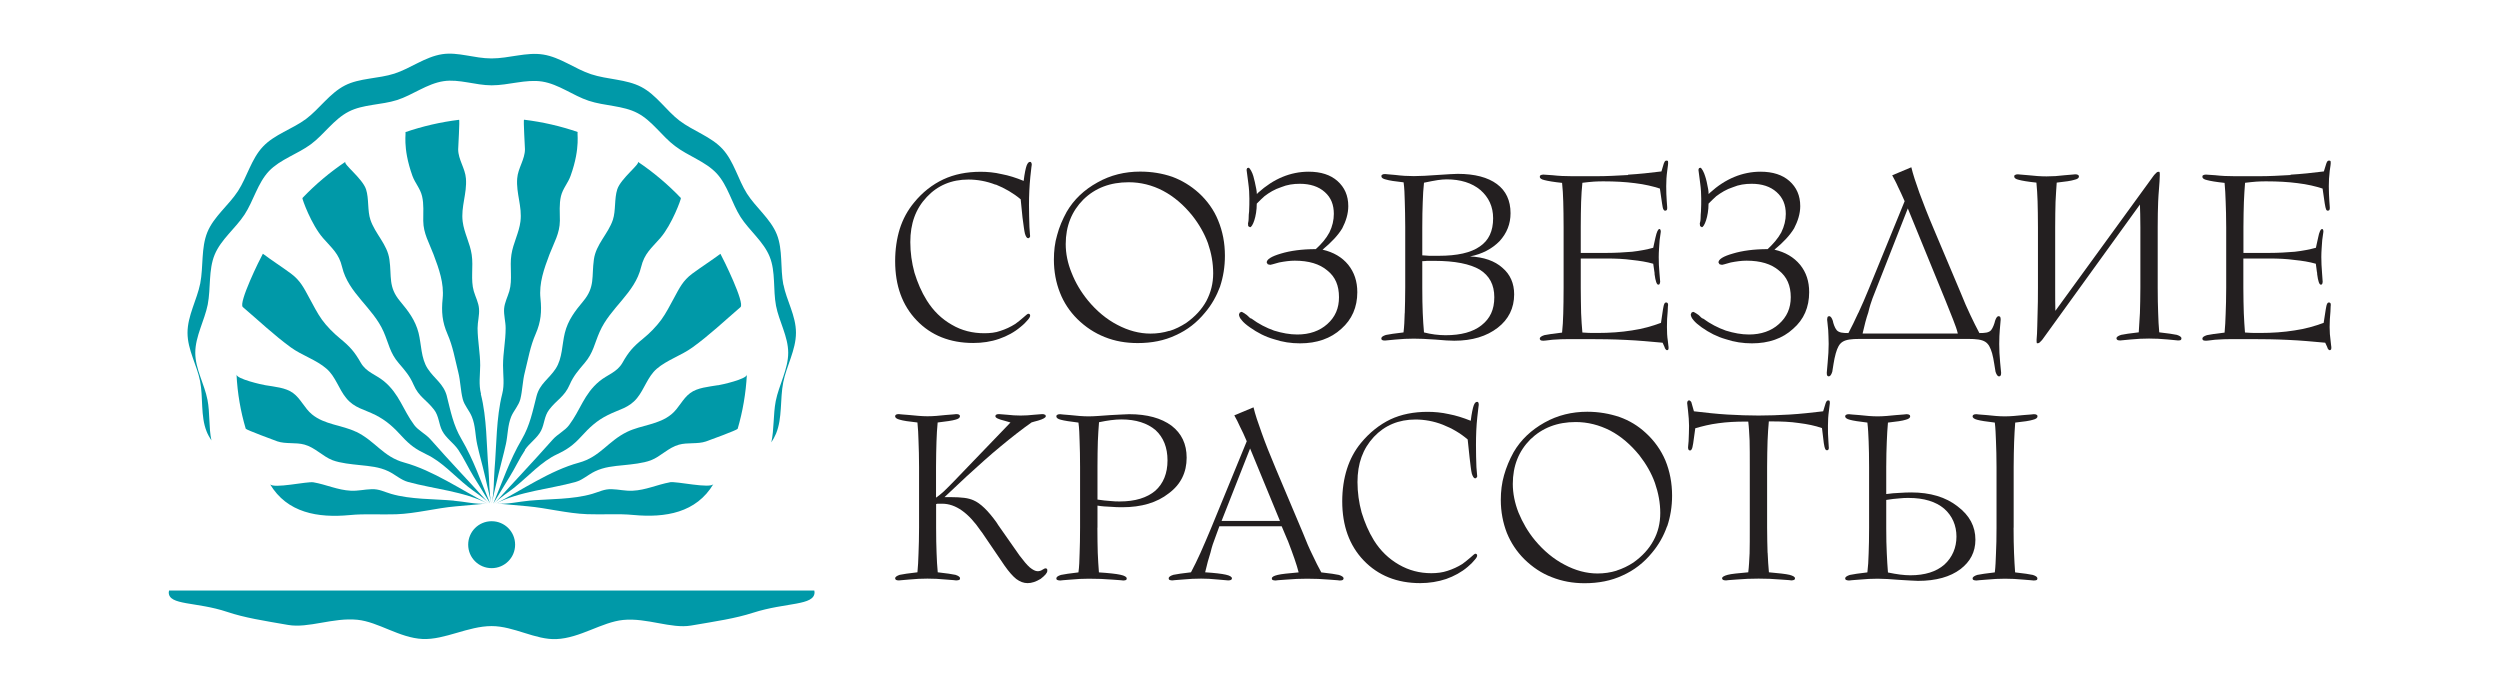 <svg width="400" height="110" viewBox="0 0 400 110" fill="none" xmlns="http://www.w3.org/2000/svg">
<g clip-path="url(#clip0_4_27)">
<path d="M159.281 29.55C157.851 28.987 156.364 28.727 154.949 28.727C152.249 28.727 150.025 29.665 148.292 31.514C146.502 33.405 145.65 35.759 145.65 38.733C145.65 40.408 145.881 42.04 146.314 43.629C146.805 45.217 147.426 46.69 148.292 48.076C149.332 49.736 150.66 51.036 152.292 51.96C153.88 52.899 155.627 53.317 157.476 53.317C158.385 53.317 159.281 53.231 160.06 52.942C160.883 52.682 161.692 52.307 162.443 51.83C162.833 51.541 163.28 51.209 163.742 50.791C164.176 50.386 164.436 50.199 164.522 50.199C164.638 50.199 164.71 50.242 164.739 50.271C164.782 50.314 164.825 50.386 164.825 50.502C164.825 50.646 164.71 50.892 164.436 51.195C164.161 51.527 163.8 51.902 163.309 52.292C162.313 53.144 161.129 53.779 159.873 54.213C158.559 54.675 157.158 54.877 155.714 54.877C152.003 54.877 148.956 53.664 146.66 51.252C144.365 48.856 143.224 45.708 143.224 41.78C143.224 39.903 143.484 38.17 143.96 36.625C144.466 35.037 145.217 33.665 146.227 32.438C147.585 30.763 149.187 29.521 150.935 28.698C152.667 27.889 154.674 27.485 156.898 27.485C157.967 27.485 159.122 27.586 160.263 27.86C161.418 28.077 162.558 28.438 163.786 28.944C163.93 27.716 164.118 26.893 164.262 26.489C164.421 26.084 164.594 25.897 164.811 25.897C164.898 25.897 164.97 25.94 164.999 26.012C165.056 26.07 165.085 26.243 165.085 26.402C165.085 26.258 164.999 26.893 164.854 28.294C164.71 29.752 164.638 31.239 164.638 32.828C164.638 34.069 164.681 35.254 164.71 36.337C164.782 37.419 164.825 37.91 164.825 37.752C164.825 37.853 164.782 37.954 164.71 38.011C164.681 38.084 164.609 38.113 164.493 38.113C164.306 38.113 164.132 37.867 163.988 37.376C163.872 36.9 163.771 36.048 163.598 34.777L163.309 31.889C162.125 30.893 160.797 30.128 159.31 29.521L159.281 29.55Z" fill="#231F20"/>
<path d="M187.106 52.928C186.138 53.231 185.113 53.375 184.073 53.375C182.297 53.375 180.521 52.899 178.774 51.975C177.041 51.079 175.453 49.751 174.081 48.09C172.94 46.69 172.074 45.231 171.453 43.643C170.818 42.098 170.515 40.538 170.515 39.051C170.515 36.163 171.482 33.795 173.33 31.933C175.222 30.084 177.619 29.16 180.593 29.16C182.471 29.16 184.348 29.608 186.095 30.532C187.842 31.456 189.402 32.799 190.773 34.503C191.856 35.874 192.694 37.347 193.271 38.907C193.82 40.495 194.109 42.098 194.109 43.73C194.109 45.361 193.733 46.791 193.026 48.148C192.289 49.505 191.206 50.661 189.806 51.657C188.954 52.206 188.059 52.668 187.106 52.956V52.928ZM195.221 45.809C195.726 44.278 195.986 42.647 195.986 40.914C195.986 38.878 195.625 37.015 194.903 35.268C194.224 33.579 193.141 32.091 191.798 30.864C190.528 29.723 189.127 28.871 187.582 28.294C185.994 27.745 184.275 27.456 182.427 27.456C179.987 27.456 177.691 28.005 175.597 29.189C173.475 30.359 171.814 31.918 170.659 33.911C170.009 35.109 169.475 36.322 169.143 37.607C168.767 38.849 168.623 40.192 168.623 41.549C168.623 43.441 168.955 45.217 169.59 46.82C170.211 48.422 171.15 49.823 172.363 51.036C173.691 52.336 175.135 53.289 176.781 53.938C178.399 54.588 180.146 54.891 182.037 54.891C184.261 54.891 186.297 54.502 188.116 53.635C189.965 52.812 191.51 51.599 192.809 50.011C193.892 48.74 194.658 47.34 195.235 45.794L195.221 45.809Z" fill="#231F20"/>
<path d="M200.015 36.365L199.711 36.178C199.711 36.178 199.682 35.961 199.682 35.73C199.682 35.73 199.784 35.369 199.784 34.95C199.784 34.503 199.812 34.156 199.856 33.839C199.899 33.145 199.899 32.38 199.899 31.788C199.899 31.052 199.856 30.2 199.726 29.276C199.538 27.846 199.451 27.168 199.451 27.168L199.538 26.908L199.755 26.835C199.986 26.835 200.39 27.659 200.534 28.178C200.679 28.655 200.852 29.463 201.011 30.272C201.04 30.532 201.098 30.749 201.098 31.052L201.3 30.835C202.542 29.723 203.827 28.871 205.198 28.308C206.527 27.76 207.927 27.471 209.386 27.471C211.35 27.471 212.895 27.976 214.006 28.973C215.118 29.969 215.725 31.268 215.725 32.987C215.725 34.2 215.349 35.398 214.757 36.539C214.093 37.636 213.039 38.763 211.61 39.947C213.357 40.351 214.728 41.145 215.725 42.372C216.678 43.571 217.169 45 217.169 46.748C217.169 49.159 216.302 51.123 214.613 52.61C212.909 54.169 210.685 54.935 208.014 54.935C206.57 54.935 205.198 54.733 203.827 54.271C202.455 53.881 201.213 53.245 199.986 52.379C199.408 51.975 198.932 51.57 198.686 51.238C198.383 50.921 198.239 50.56 198.239 50.314L198.354 50.025L198.614 49.895C198.758 49.895 199.018 50.083 199.451 50.372C199.755 50.603 199.986 50.964 200.217 50.964C201.386 51.83 202.599 52.451 203.856 52.899C205.126 53.289 206.354 53.52 207.566 53.52C209.516 53.52 211.133 52.957 212.36 51.859C213.66 50.704 214.238 49.289 214.238 47.556C214.238 45.694 213.66 44.293 212.36 43.268C211.133 42.228 209.4 41.708 207.162 41.708C206.397 41.708 205.545 41.824 204.65 41.997C203.754 42.271 203.249 42.372 203.249 42.372C203.09 42.372 202.83 42.271 202.83 42.271L202.671 41.997C202.671 41.492 203.437 41.015 204.967 40.567C206.455 40.12 208.303 39.86 210.527 39.86C211.465 39.008 212.202 38.142 212.707 37.189C213.183 36.221 213.414 35.225 213.414 34.228C213.414 32.785 212.981 31.629 211.971 30.734C210.974 29.839 209.631 29.406 207.971 29.406C206.931 29.406 205.935 29.55 204.967 29.954C203.942 30.287 203.076 30.806 202.31 31.398C201.921 31.73 201.56 32.106 201.083 32.582C201.083 34.691 200.39 36.351 200.015 36.351V36.365Z" fill="#231F20"/>
<path d="M227.565 40.856V36.366C227.565 34.763 227.594 33.406 227.638 32.337C227.666 31.225 227.739 30.171 227.84 29.233C228.749 29.045 229.457 28.9 230.049 28.814C230.569 28.741 231.06 28.698 231.464 28.698C233.673 28.698 235.507 29.261 236.864 30.402C238.207 31.572 238.9 33.073 238.9 34.922C238.9 36.972 238.207 38.474 236.763 39.441C235.348 40.438 233.153 40.928 230.193 40.928H228.677C228.302 40.885 227.883 40.885 227.58 40.856H227.565ZM224.75 50.155C224.721 51.267 224.677 52.264 224.562 53.188C223.19 53.332 222.28 53.491 221.746 53.592C221.255 53.751 221.01 53.924 221.01 54.155C221.01 54.256 221.024 54.328 221.169 54.415C221.226 54.458 221.385 54.487 221.602 54.487C221.674 54.487 222.237 54.415 223.277 54.328C224.316 54.227 225.269 54.184 226.208 54.184C227.017 54.184 228.186 54.227 229.601 54.328C231.016 54.458 232.042 54.516 232.677 54.516C235.565 54.516 237.861 53.809 239.637 52.437C241.384 51.094 242.265 49.275 242.265 47.094C242.265 45.347 241.644 43.903 240.373 42.834C239.16 41.752 237.413 41.131 235.204 41.03C237.153 40.654 238.756 39.788 239.94 38.575C241.095 37.304 241.687 35.831 241.687 34.113C241.687 32.077 240.951 30.518 239.507 29.449C238.063 28.381 235.984 27.817 233.24 27.817C232.691 27.817 231.652 27.89 230.063 27.991C228.504 28.106 227.204 28.178 226.222 28.178C225.241 28.178 224.273 28.121 223.248 27.991C222.237 27.919 221.688 27.846 221.616 27.846C221.429 27.846 221.241 27.875 221.183 27.947C221.039 27.991 221.024 28.063 221.024 28.222C221.024 28.438 221.284 28.626 221.761 28.727C222.295 28.886 223.205 29.03 224.576 29.175C224.706 30.099 224.735 31.095 224.764 32.207C224.793 33.304 224.836 34.691 224.836 36.308V45.968C224.836 47.599 224.793 48.986 224.764 50.083L224.75 50.155ZM229.558 53.52C228.966 53.447 228.417 53.332 227.84 53.188C227.753 52.22 227.681 51.181 227.638 50.083C227.594 48.986 227.565 47.643 227.565 46.04V41.78C227.84 41.78 228.056 41.78 228.331 41.737H229.515C232.778 41.737 235.218 42.228 236.778 43.152C238.308 44.12 239.088 45.549 239.088 47.556C239.088 49.563 238.409 50.964 237.038 52.047C235.666 53.13 233.745 53.635 231.276 53.635C230.728 53.635 230.121 53.592 229.558 53.52Z" fill="#231F20"/>
<path d="M260.502 27.947C262.205 27.846 264.01 27.659 265.83 27.428L266.205 26.171C266.277 26.027 266.321 25.883 266.393 25.796C266.451 25.724 266.537 25.695 266.638 25.695C266.754 25.695 266.84 25.724 266.869 25.767C266.898 25.839 266.898 25.969 266.898 26.171C266.898 26.171 266.869 26.576 266.754 27.355C266.638 28.193 266.595 28.987 266.595 29.781C266.595 30.619 266.624 31.442 266.682 32.207C266.754 33.001 266.754 33.362 266.754 33.29C266.754 33.42 266.725 33.521 266.682 33.608C266.595 33.68 266.523 33.709 266.436 33.709C266.292 33.709 266.234 33.651 266.147 33.507C266.061 33.377 266.003 33.044 265.931 32.568L265.584 30.171C264.487 29.81 263.144 29.492 261.585 29.305C260.025 29.103 258.364 29.016 256.617 29.016C256.141 29.016 255.621 29.016 255.029 29.059C254.466 29.103 253.845 29.16 253.181 29.247C253.094 30.2 253.007 31.211 252.979 32.308C252.95 33.42 252.921 34.763 252.921 36.351V40.467H257.022C258.509 40.467 259.866 40.38 261.137 40.279C262.408 40.134 263.519 39.918 264.516 39.643L264.732 38.647C264.761 38.503 264.805 38.286 264.877 37.997C265.079 37.088 265.295 36.64 265.512 36.64C265.584 36.64 265.628 36.683 265.656 36.741C265.7 36.813 265.729 36.943 265.729 37.073C265.729 37.073 265.656 37.492 265.541 38.416C265.483 39.297 265.397 40.235 265.397 41.131C265.397 41.925 265.425 42.791 265.512 43.672C265.584 44.567 265.628 45.015 265.628 45.087C265.628 45.203 265.57 45.304 265.541 45.419C265.512 45.506 265.425 45.549 265.324 45.549C265.079 45.549 264.877 44.986 264.732 43.874C264.732 43.73 264.732 43.585 264.703 43.499L264.516 42.199C263.462 41.896 262.35 41.723 261.108 41.593C259.852 41.419 258.509 41.362 257.022 41.362H252.921V46.055C252.921 47.657 252.964 49 252.979 50.098C253.022 51.195 253.094 52.235 253.181 53.202C253.83 53.26 254.365 53.26 254.697 53.274H255.607C257.527 53.274 259.39 53.144 261.094 52.87C262.826 52.624 264.357 52.177 265.758 51.657L266.075 49.506C266.147 49.044 266.22 48.726 266.306 48.596C266.335 48.48 266.451 48.394 266.595 48.394C266.682 48.394 266.754 48.437 266.826 48.495C266.855 48.581 266.898 48.683 266.898 48.784C266.898 48.755 266.84 49.087 266.826 49.867C266.739 50.646 266.711 51.455 266.711 52.321C266.711 53.087 266.739 53.837 266.855 54.545C266.927 55.238 266.97 55.57 266.97 55.498C266.97 55.715 266.97 55.83 266.942 55.902C266.869 55.989 266.84 56.032 266.725 56.032C266.653 56.032 266.566 55.989 266.508 55.888C266.422 55.801 266.364 55.7 266.321 55.513L266.017 54.834C264.083 54.66 262.133 54.473 260.126 54.386C258.133 54.285 256.126 54.256 254.062 54.256H251.13C250.249 54.256 249.311 54.285 248.401 54.357C247.463 54.487 246.972 54.516 246.943 54.516C246.726 54.516 246.596 54.487 246.51 54.444C246.394 54.357 246.365 54.285 246.365 54.184C246.365 53.953 246.625 53.78 247.102 53.621C247.636 53.52 248.56 53.361 249.932 53.217C250.033 52.292 250.091 51.296 250.12 50.184C250.148 49.072 250.177 47.701 250.177 46.069V36.366C250.177 34.734 250.148 33.362 250.12 32.25C250.091 31.182 250.033 30.2 249.932 29.261C248.56 29.117 247.65 28.958 247.102 28.814C246.625 28.713 246.365 28.511 246.365 28.308C246.365 28.149 246.409 28.077 246.51 28.034C246.596 27.976 246.77 27.933 246.943 27.933C246.871 27.933 247.362 27.962 248.401 28.034C249.398 28.149 250.437 28.193 251.535 28.193H255.462C257.05 28.193 258.711 28.106 260.473 28.005L260.502 27.947Z" fill="#231F20"/>
<path d="M272.313 36.365L272.024 36.178C272.024 36.178 271.966 35.961 271.966 35.73C271.966 35.73 272.096 35.369 272.096 34.95C272.096 34.503 272.125 34.156 272.154 33.839C272.197 33.145 272.197 32.38 272.197 31.788C272.197 31.052 272.154 30.2 272.024 29.276C271.836 27.846 271.75 27.168 271.75 27.168L271.836 26.908L272.053 26.835C272.27 26.835 272.674 27.659 272.818 28.178C272.992 28.655 273.165 29.463 273.309 30.272C273.338 30.532 273.382 30.749 273.382 31.052L273.598 30.835C274.825 29.723 276.125 28.871 277.497 28.308C278.825 27.76 280.24 27.471 281.684 27.471C283.648 27.471 285.207 27.976 286.319 28.973C287.431 29.969 288.038 31.268 288.038 32.987C288.038 34.2 287.648 35.398 287.056 36.539C286.392 37.636 285.352 38.763 283.908 39.947C285.655 40.351 287.012 41.145 288.023 42.372C288.991 43.571 289.467 45 289.467 46.748C289.467 49.159 288.615 51.123 286.897 52.61C285.207 54.169 282.984 54.935 280.312 54.935C278.883 54.935 277.497 54.733 276.125 54.271C274.753 53.881 273.497 53.245 272.27 52.379C271.707 51.975 271.23 51.57 270.97 51.238C270.681 50.921 270.522 50.56 270.522 50.314L270.638 50.025L270.883 49.895C271.028 49.895 271.288 50.083 271.735 50.372C272.039 50.603 272.255 50.964 272.486 50.964C273.67 51.83 274.883 52.451 276.139 52.899C277.41 53.289 278.623 53.52 279.836 53.52C281.771 53.52 283.403 52.957 284.615 51.859C285.915 50.704 286.521 49.289 286.521 47.556C286.521 45.694 285.915 44.293 284.615 43.268C283.403 42.228 281.67 41.708 279.446 41.708C278.652 41.708 277.814 41.824 276.919 41.997C276.024 42.271 275.533 42.372 275.533 42.372C275.389 42.372 275.114 42.271 275.114 42.271L274.955 41.997C274.955 41.492 275.692 41.015 277.266 40.567C278.753 40.12 280.601 39.86 282.825 39.86C283.735 39.008 284.485 38.142 285.005 37.189C285.482 36.221 285.727 35.225 285.727 34.228C285.727 32.785 285.265 31.629 284.254 30.734C283.258 29.839 281.915 29.406 280.269 29.406C279.215 29.406 278.219 29.55 277.266 29.954C276.226 30.287 275.389 30.806 274.594 31.398C274.219 31.73 273.844 32.106 273.367 32.582C273.367 34.691 272.66 36.351 272.299 36.351L272.313 36.365Z" fill="#231F20"/>
<path d="M298.015 53.361C298.29 52.148 298.607 50.892 298.925 49.996C299.142 49.058 299.387 48.321 299.604 47.729L305.25 33.348L311.3 48.134C312.152 50.343 312.975 52.148 313.249 53.361H298.015ZM297.322 50.069C296.803 51.224 296.239 52.364 295.748 53.289C294.824 53.289 294.247 53.231 293.871 52.827C293.568 52.48 293.308 51.7 293.25 51.325C293.092 50.863 292.904 50.588 292.673 50.588C292.572 50.588 292.5 50.632 292.427 50.69C292.398 50.776 292.341 50.92 292.341 51.151C292.341 51.224 292.427 51.816 292.514 52.827C292.528 53.375 292.586 54.112 292.586 55.036C292.586 55.96 292.528 56.927 292.427 57.981C292.341 58.963 292.283 59.57 292.283 59.642C292.283 59.873 292.312 60.003 292.341 60.075C292.427 60.191 292.514 60.22 292.601 60.22C292.832 60.22 293.005 59.974 293.164 59.483C293.265 58.963 293.424 57.548 293.727 56.523C294.276 54.675 294.824 54.227 297.582 54.227H314.866C317.61 54.227 318.173 54.66 318.736 56.523C319.025 57.548 319.169 58.963 319.285 59.483C319.444 59.96 319.617 60.22 319.848 60.22C319.964 60.22 320.021 60.191 320.108 60.075C320.151 60.003 320.18 59.873 320.18 59.642C320.18 59.57 320.108 58.978 320.021 57.981C319.92 56.927 319.877 55.974 319.877 55.036C319.877 54.097 319.92 53.375 319.964 52.827C320.036 51.83 320.108 51.224 320.108 51.151C320.108 50.92 320.079 50.762 320.021 50.69C319.949 50.632 319.877 50.588 319.776 50.588C319.545 50.588 319.372 50.863 319.213 51.325C319.14 51.7 318.866 52.48 318.577 52.827C318.216 53.231 317.624 53.289 316.7 53.289C316.253 52.465 315.747 51.44 315.256 50.401C314.765 49.39 314.26 48.22 313.711 46.849L309.408 36.654C308.441 34.387 307.704 32.467 307.098 30.835C306.52 29.203 306.073 27.875 305.813 26.763L302.752 28.048C303.04 28.597 303.387 29.203 303.676 29.882C303.993 30.503 304.34 31.283 304.744 32.192L299.041 46.141C298.449 47.628 297.857 48.928 297.337 50.069H297.322Z" fill="#231F20"/>
<path d="M345.045 27.615C345.132 27.514 345.291 27.485 345.363 27.485C345.42 27.485 345.464 27.485 345.522 27.514C345.522 27.543 345.565 27.658 345.565 27.803V28.048C345.565 29.088 345.334 31.167 345.305 32.279C345.262 33.391 345.233 34.734 345.233 36.322V46.026C345.233 47.628 345.262 48.971 345.305 50.069C345.348 51.166 345.377 52.206 345.478 53.173C346.85 53.317 347.774 53.476 348.294 53.577C348.77 53.736 349.03 53.909 349.03 54.141C349.03 54.242 349.001 54.314 348.929 54.4C348.857 54.444 348.713 54.473 348.482 54.473C348.409 54.473 347.803 54.4 346.821 54.314C345.781 54.213 344.771 54.169 343.847 54.169C342.922 54.169 341.941 54.213 340.93 54.314C339.933 54.4 339.327 54.473 339.24 54.473C339.024 54.473 338.865 54.444 338.793 54.4C338.692 54.314 338.634 54.242 338.634 54.141C338.634 53.909 338.894 53.736 339.385 53.577C339.905 53.476 340.829 53.317 342.2 53.173C342.258 52.206 342.33 51.166 342.388 50.097C342.417 49 342.46 47.628 342.46 46.026V36.322C342.46 34.546 342.417 33.81 342.388 32.727L326.808 54.299C326.808 54.299 326.519 54.66 326.36 54.776C326.259 54.891 326.1 54.92 326.043 54.92C325.97 54.92 325.913 54.92 325.884 54.891C325.884 54.848 325.855 54.733 325.855 54.617V54.328C325.97 53.288 325.97 51.253 326.014 50.141C326.057 49.029 326.072 47.657 326.072 46.026V36.322C326.072 34.69 326.043 33.319 326.014 32.207C325.97 31.138 325.927 30.156 325.826 29.218C324.44 29.073 323.516 28.915 322.996 28.77C322.519 28.669 322.274 28.467 322.274 28.265C322.274 28.106 322.303 28.034 322.418 27.991C322.476 27.933 322.678 27.889 322.851 27.889C322.924 27.889 323.487 27.962 324.526 28.034C325.552 28.149 326.519 28.221 327.458 28.221C328.396 28.221 329.335 28.164 330.375 28.034C331.414 27.962 331.963 27.889 332.035 27.889C332.223 27.889 332.41 27.918 332.468 27.991C332.584 28.034 332.627 28.106 332.627 28.265C332.627 28.481 332.382 28.669 331.891 28.77C331.414 28.929 330.447 29.073 329.075 29.218C329.017 30.171 328.931 31.182 328.887 32.279C328.858 33.391 328.829 34.734 328.829 36.322V46.026C328.829 47.628 328.829 48.639 328.858 49.736L344.583 28.106C344.583 28.106 344.872 27.745 345.031 27.63L345.045 27.615Z" fill="#231F20"/>
<path d="M366.488 27.947C368.192 27.846 370.011 27.659 371.816 27.428L372.206 26.171C372.278 26.027 372.307 25.883 372.394 25.796C372.466 25.724 372.524 25.695 372.653 25.695C372.755 25.695 372.827 25.724 372.884 25.767C372.913 25.839 372.913 25.969 372.913 26.171C372.913 26.171 372.885 26.576 372.755 27.355C372.653 28.193 372.61 28.987 372.61 29.781C372.61 30.619 372.653 31.442 372.697 32.207C372.769 33.001 372.769 33.362 372.769 33.29C372.769 33.42 372.74 33.521 372.697 33.608C372.61 33.68 372.538 33.709 372.466 33.709C372.321 33.709 372.249 33.651 372.177 33.507C372.105 33.377 372.047 33.044 371.96 32.568L371.614 30.171C370.516 29.81 369.188 29.492 367.614 29.305C366.069 29.103 364.409 29.016 362.661 29.016C362.17 29.016 361.651 29.016 361.059 29.059C360.51 29.103 359.875 29.16 359.21 29.247C359.138 30.2 359.066 31.211 359.023 32.308C358.994 33.42 358.95 34.763 358.95 36.351V40.467H363.066C364.538 40.467 365.91 40.38 367.166 40.279C368.423 40.134 369.535 39.918 370.545 39.643L370.762 38.647C370.791 38.503 370.834 38.286 370.906 37.997C371.08 37.088 371.311 36.64 371.542 36.64C371.599 36.64 371.643 36.683 371.686 36.741C371.729 36.813 371.744 36.943 371.744 37.073C371.744 37.073 371.686 37.492 371.556 38.416C371.498 39.297 371.412 40.235 371.412 41.131C371.412 41.925 371.455 42.791 371.527 43.672C371.585 44.567 371.628 45.015 371.628 45.087C371.628 45.203 371.585 45.304 371.556 45.419C371.527 45.506 371.455 45.549 371.339 45.549C371.08 45.549 370.892 44.986 370.747 43.874C370.747 43.73 370.747 43.585 370.704 43.499L370.531 42.199C369.477 41.896 368.394 41.723 367.109 41.593C365.852 41.419 364.524 41.362 363.051 41.362H358.936V46.055C358.936 47.657 358.979 49 359.008 50.098C359.051 51.195 359.124 52.235 359.196 53.202C359.86 53.26 360.38 53.26 360.726 53.274H361.636C363.557 53.274 365.419 53.144 367.109 52.87C368.856 52.624 370.372 52.177 371.787 51.657L372.119 49.506C372.191 49.044 372.264 48.726 372.35 48.596C372.394 48.48 372.495 48.394 372.639 48.394C372.726 48.394 372.798 48.437 372.87 48.495C372.899 48.581 372.928 48.683 372.928 48.784C372.928 48.755 372.885 49.087 372.87 49.867C372.798 50.646 372.74 51.455 372.74 52.321C372.74 53.087 372.798 53.837 372.899 54.545C372.971 55.238 373.014 55.57 373.014 55.498C373.014 55.715 373.014 55.83 372.971 55.902C372.899 55.989 372.87 56.032 372.755 56.032C372.682 56.032 372.61 55.989 372.524 55.888C372.451 55.801 372.394 55.7 372.35 55.513L372.033 54.834C370.112 54.66 368.163 54.473 366.17 54.386C364.149 54.285 362.156 54.256 360.091 54.256H357.16C356.265 54.256 355.34 54.285 354.416 54.357C353.478 54.487 353.001 54.516 352.958 54.516C352.756 54.516 352.611 54.487 352.51 54.444C352.409 54.357 352.38 54.285 352.38 54.184C352.38 53.953 352.626 53.78 353.117 53.621C353.637 53.52 354.561 53.361 355.933 53.217C356.034 52.292 356.062 51.296 356.106 50.184C356.149 49.072 356.192 47.701 356.192 46.069V36.366C356.192 34.734 356.149 33.362 356.106 32.25C356.062 31.182 356.034 30.2 355.933 29.261C354.561 29.117 353.637 28.958 353.117 28.814C352.626 28.713 352.38 28.511 352.38 28.308C352.38 28.149 352.409 28.077 352.51 28.034C352.611 27.976 352.77 27.933 352.958 27.933C352.9 27.933 353.377 27.962 354.416 28.034C355.427 28.149 356.452 28.193 357.579 28.193H361.492C363.08 28.193 364.755 28.106 366.488 28.005V27.947Z" fill="#231F20"/>
<path d="M150.963 78.674C151.368 78.255 151.931 77.749 152.595 77.042L161.678 67.599C161.461 67.512 161.129 67.454 160.739 67.324C159.743 67.079 159.266 66.848 159.266 66.617C159.266 66.472 159.295 66.4 159.396 66.357C159.483 66.284 159.671 66.256 159.844 66.256C159.916 66.256 160.32 66.284 161.114 66.357C161.836 66.443 162.602 66.487 163.309 66.487C164.017 66.487 164.71 66.443 165.49 66.357C166.269 66.284 166.674 66.256 166.746 66.256C166.962 66.256 167.078 66.284 167.15 66.342C167.266 66.342 167.323 66.472 167.323 66.617C167.323 66.804 166.905 67.064 166.096 67.295C165.663 67.396 165.331 67.512 165.056 67.584C163.54 68.653 161.909 69.923 160.133 71.396C158.385 72.826 156.58 74.472 154.674 76.204L151.122 79.54H152.119C152.971 79.54 153.678 79.583 154.285 79.656C154.877 79.728 155.353 79.872 155.729 80.031C156.884 80.522 158.097 81.72 159.411 83.54C159.555 83.771 159.656 83.915 159.728 84.031L163.136 88.897C163.771 89.734 164.291 90.37 164.768 90.788C165.259 91.178 165.663 91.395 166.024 91.395C166.284 91.395 166.558 91.323 166.804 91.149C167.064 90.99 167.208 90.933 167.237 90.933C167.352 90.933 167.468 90.962 167.511 91.034C167.569 91.077 167.569 91.178 167.569 91.337C167.569 91.669 167.194 92.088 166.5 92.622C165.75 93.07 165.071 93.301 164.421 93.301C163.771 93.301 163.194 93.07 162.602 92.637C162.053 92.203 161.418 91.481 160.739 90.514L157.115 85.186L156.956 84.984C154.978 82.067 152.913 80.594 150.747 80.594H150.155C150.039 80.594 149.881 80.594 149.779 80.652V84.421C149.779 85.994 149.808 87.337 149.852 88.464C149.881 89.576 149.953 90.615 150.039 91.568C151.411 91.713 152.379 91.871 152.869 91.972C153.346 92.131 153.606 92.305 153.606 92.536C153.606 92.637 153.577 92.723 153.49 92.781C153.389 92.81 153.23 92.868 152.999 92.868C152.927 92.868 152.379 92.781 151.324 92.723C150.285 92.622 149.332 92.579 148.393 92.579C147.455 92.579 146.516 92.622 145.476 92.723C144.466 92.796 143.888 92.868 143.801 92.868C143.585 92.868 143.44 92.824 143.368 92.781C143.267 92.709 143.224 92.637 143.224 92.536C143.224 92.305 143.498 92.131 143.96 91.972C144.466 91.871 145.404 91.713 146.79 91.568C146.877 90.658 146.935 89.648 146.964 88.536C147.007 87.409 147.05 86.052 147.05 84.421V74.717C147.05 73.085 147.007 71.714 146.964 70.602C146.949 69.533 146.877 68.537 146.79 67.599C145.404 67.454 144.48 67.31 143.96 67.151C143.498 67.035 143.224 66.848 143.224 66.617C143.224 66.472 143.267 66.4 143.368 66.357C143.44 66.284 143.628 66.256 143.801 66.256C143.888 66.256 144.437 66.342 145.476 66.4C146.516 66.501 147.469 66.602 148.393 66.602C149.317 66.602 150.285 66.516 151.324 66.4C152.379 66.342 152.913 66.256 152.999 66.256C153.202 66.256 153.375 66.284 153.447 66.357C153.563 66.4 153.591 66.487 153.591 66.617C153.591 66.833 153.346 67.035 152.855 67.151C152.379 67.295 151.411 67.44 150.025 67.599C149.938 68.552 149.866 69.562 149.837 70.674C149.808 71.786 149.765 73.114 149.765 74.703V79.627C150.14 79.367 150.545 79.049 150.949 78.674H150.963Z" fill="#231F20"/>
<path d="M175.597 79.93V74.63C175.597 73.085 175.626 71.743 175.655 70.631C175.698 69.519 175.771 68.523 175.843 67.555C176.55 67.411 177.171 67.295 177.763 67.223C178.355 67.151 178.918 67.108 179.424 67.108C181.763 67.108 183.582 67.714 184.882 68.811C186.153 69.981 186.802 71.598 186.802 73.663C186.802 75.728 186.138 77.374 184.839 78.529C183.51 79.641 181.633 80.233 179.164 80.233C178.731 80.233 178.211 80.233 177.662 80.161C177.041 80.132 176.406 80.045 175.583 79.93H175.597ZM175.597 84.421V80.897C176.334 81.027 177.041 81.056 177.706 81.085C178.37 81.143 178.962 81.157 179.568 81.157C182.644 81.157 185.113 80.421 187.005 78.933C188.939 77.504 189.864 75.569 189.864 73.23C189.864 71.035 189.055 69.346 187.438 68.104C185.806 66.905 183.554 66.27 180.666 66.27C180.102 66.27 179.106 66.357 177.691 66.414C176.233 66.516 175.092 66.617 174.211 66.617C173.258 66.617 172.276 66.53 171.237 66.414C170.255 66.357 169.692 66.27 169.619 66.27C169.432 66.27 169.258 66.299 169.172 66.371C169.056 66.414 169.013 66.501 169.013 66.631C169.013 66.848 169.258 67.05 169.749 67.165C170.284 67.31 171.208 67.454 172.551 67.613C172.681 68.537 172.709 69.548 172.738 70.616C172.782 71.728 172.811 73.1 172.811 74.732V84.435C172.811 86.067 172.782 87.424 172.738 88.55C172.709 89.648 172.681 90.673 172.551 91.582C171.193 91.727 170.269 91.886 169.749 91.987C169.258 92.146 169.013 92.319 169.013 92.55C169.013 92.651 169.042 92.738 169.172 92.795C169.258 92.824 169.388 92.882 169.619 92.882C169.692 92.882 170.298 92.795 171.28 92.738C172.32 92.637 173.287 92.593 174.211 92.593C175.525 92.593 176.767 92.637 177.98 92.738C179.222 92.81 179.756 92.882 179.698 92.882C179.915 92.882 180.074 92.839 180.175 92.795C180.247 92.723 180.276 92.651 180.276 92.55C180.276 92.319 179.944 92.102 179.251 91.958C178.586 91.814 177.431 91.684 175.828 91.582C175.756 90.615 175.684 89.575 175.641 88.478C175.612 87.366 175.583 86.023 175.583 84.435L175.597 84.421Z" fill="#231F20"/>
<path d="M195.452 83.352L200.015 71.757L204.794 83.352H195.466H195.452ZM195.076 84.204H205.069L205.964 86.326L206.065 86.543C206.888 88.695 207.48 90.355 207.783 91.582C206.123 91.727 204.996 91.842 204.419 91.987C203.769 92.146 203.495 92.319 203.495 92.55C203.495 92.651 203.509 92.738 203.625 92.795C203.697 92.824 203.841 92.882 204.072 92.882C204.072 92.882 204.635 92.795 205.79 92.738C206.888 92.637 208.043 92.593 209.155 92.593C210.339 92.593 211.523 92.637 212.678 92.738C213.819 92.81 214.411 92.882 214.382 92.882C214.599 92.882 214.743 92.839 214.844 92.795C214.916 92.723 214.974 92.651 214.974 92.55C214.974 92.319 214.714 92.146 214.223 91.987C213.747 91.886 212.794 91.727 211.407 91.582C210.96 90.76 210.483 89.85 210.007 88.81C209.501 87.799 208.996 86.63 208.462 85.258L204.159 75.064C203.191 72.782 202.441 70.876 201.863 69.245C201.271 67.613 200.823 66.284 200.563 65.173L197.488 66.458C197.791 67.006 198.123 67.613 198.412 68.291C198.744 68.898 199.076 69.678 199.48 70.602L193.762 84.536C193.156 86.009 192.578 87.308 192.073 88.464C191.553 89.604 191.048 90.658 190.557 91.568C189.185 91.713 188.261 91.871 187.741 91.972C187.25 92.131 186.99 92.305 186.99 92.535C186.99 92.637 187.019 92.723 187.106 92.781C187.221 92.81 187.351 92.868 187.539 92.868C187.611 92.868 188.218 92.781 189.243 92.723C190.282 92.622 191.25 92.579 192.174 92.579C192.983 92.579 193.878 92.622 194.845 92.723C195.813 92.795 196.361 92.868 196.52 92.868C196.737 92.868 196.881 92.824 196.968 92.781C197.069 92.709 197.112 92.637 197.112 92.535C197.112 92.305 196.78 92.088 196.116 91.944C195.466 91.799 194.383 91.669 192.824 91.568C193.113 90.341 193.387 89.287 193.69 88.377C193.907 87.438 194.167 86.716 194.398 86.124L195.105 84.189L195.076 84.204Z" fill="#231F20"/>
<path d="M230.829 67.945C229.385 67.382 227.897 67.122 226.482 67.122C223.782 67.122 221.558 68.06 219.826 69.894C218.05 71.8 217.198 74.168 217.198 77.128C217.198 78.789 217.429 80.421 217.862 82.009C218.353 83.597 218.974 85.07 219.826 86.456C220.865 88.117 222.194 89.402 223.825 90.34C225.428 91.264 227.146 91.712 229.009 91.712C229.933 91.712 230.829 91.597 231.594 91.337C232.417 91.077 233.24 90.701 233.976 90.239C234.381 89.936 234.814 89.604 235.276 89.2C235.709 88.795 235.969 88.593 236.056 88.593C236.157 88.593 236.229 88.637 236.272 88.68C236.316 88.723 236.344 88.781 236.344 88.911C236.344 89.041 236.214 89.301 235.94 89.59C235.68 89.922 235.319 90.297 234.828 90.701C233.832 91.553 232.648 92.189 231.392 92.636C230.092 93.07 228.677 93.3 227.233 93.3C223.537 93.3 220.504 92.088 218.194 89.676C215.898 87.279 214.757 84.117 214.757 80.204C214.757 78.341 215.017 76.608 215.508 75.049C216.014 73.461 216.75 72.089 217.761 70.862C219.133 69.201 220.721 67.945 222.454 67.107C224.201 66.284 226.208 65.894 228.417 65.894C229.5 65.894 230.641 65.995 231.796 66.255C232.951 66.472 234.092 66.833 235.319 67.324C235.464 66.111 235.651 65.288 235.796 64.869C235.94 64.479 236.113 64.291 236.344 64.291C236.417 64.291 236.503 64.335 236.532 64.393C236.575 64.494 236.604 64.624 236.604 64.826C236.604 64.667 236.532 65.302 236.373 66.703C236.214 68.147 236.157 69.634 236.157 71.222C236.157 72.479 236.186 73.663 236.229 74.746C236.316 75.814 236.359 76.305 236.359 76.161C236.359 76.276 236.316 76.377 236.229 76.421C236.186 76.478 236.128 76.536 236.027 76.536C235.825 76.536 235.651 76.276 235.492 75.785C235.377 75.309 235.276 74.457 235.131 73.186L234.828 70.313C233.644 69.302 232.33 68.537 230.829 67.945Z" fill="#231F20"/>
<path d="M258.654 91.308C257.672 91.611 256.632 91.756 255.607 91.756C253.831 91.756 252.055 91.279 250.308 90.341C248.575 89.445 246.986 88.117 245.6 86.457C244.445 85.056 243.608 83.583 242.958 82.009C242.351 80.464 242.048 78.905 242.048 77.432C242.048 74.529 243.001 72.176 244.849 70.313C246.755 68.465 249.152 67.526 252.112 67.526C254.018 67.526 255.867 67.988 257.643 68.898C259.39 69.822 260.935 71.165 262.307 72.854C263.375 74.226 264.242 75.728 264.79 77.273C265.339 78.861 265.642 80.45 265.642 82.081C265.642 83.713 265.281 85.171 264.559 86.485C263.823 87.857 262.74 89.012 261.339 90.009C260.502 90.557 259.607 90.99 258.654 91.294V91.308ZM266.754 84.204C267.26 82.688 267.534 81.056 267.534 79.309C267.534 77.287 267.173 75.41 266.465 73.677C265.758 72.002 264.675 70.501 263.346 69.288C262.09 68.118 260.69 67.281 259.116 66.718C257.513 66.183 255.809 65.88 253.961 65.88C251.52 65.88 249.225 66.429 247.116 67.613C245.008 68.797 243.333 70.356 242.178 72.349C241.514 73.547 241.008 74.76 240.648 76.031C240.287 77.287 240.128 78.601 240.128 80.002C240.128 81.879 240.474 83.655 241.095 85.258C241.73 86.832 242.669 88.247 243.882 89.46C245.21 90.759 246.654 91.727 248.286 92.348C249.918 92.998 251.65 93.315 253.528 93.315C255.751 93.315 257.802 92.925 259.607 92.073C261.455 91.25 263.014 90.037 264.314 88.449C265.382 87.178 266.177 85.778 266.725 84.218L266.754 84.204Z" fill="#231F20"/>
<path d="M282.825 88.463C282.868 89.575 282.941 90.615 283.027 91.568C284.616 91.712 285.727 91.828 286.319 91.972C286.912 92.131 287.2 92.304 287.2 92.535C287.2 92.636 287.171 92.723 287.041 92.781C286.969 92.81 286.825 92.867 286.608 92.867C286.652 92.867 286.088 92.781 284.89 92.723C283.735 92.622 282.565 92.579 281.381 92.579C280.197 92.579 278.999 92.622 277.858 92.723C276.674 92.795 276.125 92.867 276.154 92.867C275.923 92.867 275.779 92.824 275.692 92.781C275.591 92.709 275.533 92.636 275.533 92.535C275.533 92.304 275.851 92.131 276.428 91.972C277.02 91.813 278.132 91.712 279.721 91.568C279.836 90.658 279.879 89.647 279.937 88.535C279.966 87.409 279.966 86.052 279.966 84.42V74.717C279.966 73.013 279.966 71.598 279.937 70.486C279.879 69.418 279.836 68.378 279.721 67.454H279.273C277.728 67.454 276.284 67.526 274.956 67.714C273.569 67.887 272.342 68.205 271.245 68.522L270.913 70.919C270.826 71.41 270.768 71.742 270.681 71.844C270.624 71.988 270.537 72.075 270.393 72.075C270.306 72.075 270.248 72.031 270.176 71.973C270.147 71.887 270.089 71.771 270.089 71.656C270.089 71.742 270.089 71.367 270.176 70.587C270.205 69.808 270.248 68.984 270.248 68.132C270.248 67.367 270.176 66.588 270.089 65.764C269.988 64.941 269.945 64.552 269.945 64.479C269.945 64.349 270.003 64.234 270.032 64.176C270.089 64.104 270.147 64.061 270.248 64.061C270.321 64.061 270.436 64.104 270.479 64.176C270.552 64.234 270.638 64.349 270.667 64.537L271.028 65.808C272.876 66.024 274.652 66.227 276.4 66.328C278.132 66.429 279.822 66.486 281.367 66.486C282.912 66.486 284.601 66.429 286.319 66.328C288.067 66.227 289.843 66.024 291.705 65.808L292.095 64.537C292.167 64.349 292.211 64.234 292.283 64.176C292.355 64.104 292.399 64.061 292.514 64.061C292.586 64.061 292.658 64.104 292.716 64.118C292.774 64.205 292.774 64.335 292.774 64.523C292.774 64.523 292.716 64.912 292.63 65.707C292.514 66.515 292.471 67.338 292.471 68.104C292.471 68.956 292.471 69.779 292.543 70.558C292.586 71.338 292.615 71.713 292.615 71.627C292.615 71.757 292.586 71.858 292.543 71.945C292.471 72.002 292.399 72.046 292.326 72.046C292.211 72.046 292.095 71.973 292.023 71.815C291.965 71.713 291.879 71.367 291.807 70.89L291.518 68.493C290.406 68.104 289.193 67.858 287.821 67.685C286.493 67.483 284.991 67.425 283.446 67.425H283.013C282.926 68.378 282.854 69.418 282.811 70.529C282.782 71.699 282.738 73.071 282.738 74.688V84.391C282.738 85.965 282.782 87.308 282.811 88.434L282.825 88.463Z" fill="#231F20"/>
<path d="M301.799 84.536V79.988C302.622 79.858 303.272 79.785 303.892 79.742C304.441 79.67 304.961 79.67 305.394 79.67C307.834 79.67 309.74 80.262 311.069 81.388C312.368 82.529 313.033 84.088 313.033 85.85C313.033 87.612 312.383 89.171 311.098 90.341C309.813 91.467 307.993 92.045 305.654 92.045C305.134 92.045 304.586 92.001 303.994 91.929C303.416 91.857 302.781 91.741 302.073 91.597C302.001 90.644 301.929 89.633 301.885 88.521C301.828 87.395 301.799 86.067 301.799 84.522V84.536ZM322.187 84.421V74.717C322.187 73.129 322.231 71.786 322.26 70.689C322.288 69.577 322.375 68.566 322.433 67.613C323.819 67.469 324.772 67.324 325.263 67.165C325.754 67.05 325.999 66.862 325.999 66.631C325.999 66.487 325.971 66.414 325.855 66.371C325.783 66.299 325.595 66.27 325.407 66.27C325.335 66.27 324.772 66.357 323.732 66.414C322.693 66.516 321.725 66.617 320.801 66.617C319.877 66.617 318.91 66.53 317.884 66.414C316.845 66.357 316.282 66.27 316.209 66.27C316.022 66.27 315.848 66.299 315.762 66.371C315.661 66.414 315.617 66.501 315.617 66.631C315.617 66.848 315.892 67.05 316.354 67.165C316.874 67.31 317.798 67.454 319.17 67.613C319.285 68.537 319.314 69.548 319.357 70.616C319.401 71.728 319.444 73.1 319.444 74.732V84.435C319.444 86.067 319.415 87.424 319.357 88.55C319.314 89.648 319.285 90.673 319.17 91.582C317.812 91.727 316.888 91.886 316.354 91.987C315.892 92.146 315.617 92.319 315.617 92.55C315.617 92.651 315.646 92.738 315.762 92.795C315.834 92.824 315.978 92.882 316.209 92.882C316.282 92.882 316.888 92.795 317.884 92.738C318.91 92.637 319.877 92.593 320.801 92.593C321.725 92.593 322.693 92.637 323.732 92.738C324.772 92.81 325.335 92.882 325.407 92.882C325.624 92.882 325.783 92.839 325.884 92.795C325.956 92.723 325.985 92.651 325.985 92.55C325.985 92.319 325.739 92.146 325.249 91.987C324.772 91.886 323.805 91.727 322.418 91.582C322.361 90.615 322.274 89.575 322.245 88.478C322.202 87.366 322.173 86.023 322.173 84.435L322.187 84.421ZM301.799 79.006V74.717C301.799 73.129 301.842 71.786 301.885 70.689C301.914 69.577 302.001 68.566 302.073 67.613C303.445 67.469 304.412 67.324 304.889 67.165C305.365 67.05 305.625 66.862 305.625 66.631C305.625 66.487 305.596 66.414 305.481 66.371C305.394 66.299 305.206 66.27 305.033 66.27C304.961 66.27 304.412 66.357 303.373 66.414C302.333 66.516 301.38 66.617 300.441 66.617C299.503 66.617 298.55 66.53 297.51 66.414C296.471 66.357 295.922 66.27 295.835 66.27C295.648 66.27 295.474 66.299 295.388 66.371C295.272 66.414 295.229 66.501 295.229 66.631C295.229 66.848 295.503 67.05 295.98 67.165C296.485 67.31 297.424 67.454 298.781 67.613C298.896 68.537 298.94 69.548 298.983 70.616C299.026 71.728 299.055 73.1 299.055 74.732V84.435C299.055 86.067 299.026 87.424 298.983 88.55C298.954 89.648 298.896 90.673 298.781 91.582C297.424 91.727 296.485 91.886 295.98 91.987C295.503 92.146 295.229 92.319 295.229 92.55C295.229 92.651 295.272 92.738 295.388 92.795C295.474 92.824 295.619 92.882 295.835 92.882C295.907 92.882 296.485 92.795 297.51 92.738C298.55 92.637 299.517 92.593 300.441 92.593C301.366 92.593 302.477 92.665 303.921 92.781C305.322 92.853 306.333 92.94 306.881 92.94C309.784 92.94 312.036 92.29 313.654 91.077C315.256 89.864 316.065 88.305 316.065 86.355C316.065 84.233 315.141 82.471 313.206 81.013C311.329 79.54 308.845 78.789 305.784 78.789C305.178 78.789 304.6 78.818 303.921 78.861C303.257 78.89 302.55 78.933 301.799 79.049V79.006Z" fill="#231F20"/>
<path d="M125.333 45.549C124.828 42.906 125.275 39.975 124.294 37.506C123.297 35.022 120.944 33.218 119.514 30.979C118.085 28.712 117.435 25.825 115.601 23.832C113.767 21.854 110.908 20.958 108.728 19.312C106.605 17.695 105.017 15.168 102.605 13.912C100.208 12.656 97.191 12.742 94.577 11.876C92.021 11.038 89.653 9.161 86.924 8.728C84.267 8.295 81.437 9.349 78.65 9.349C75.863 9.349 73.293 8.28 70.752 8.67C68.023 9.089 65.669 10.952 63.113 11.775C60.529 12.612 57.554 12.468 55.2 13.666C52.76 14.908 51.114 17.421 48.962 19.038C46.782 20.655 43.909 21.507 42.075 23.456C40.212 25.42 39.533 28.323 38.075 30.575C36.602 32.842 34.205 34.647 33.18 37.145C32.155 39.657 32.559 42.632 32.039 45.347C31.52 47.96 30.003 50.516 30.003 53.245C30.003 55.974 31.52 58.429 32.011 60.97C32.53 63.627 32.068 66.544 33.05 69.013C33.252 69.533 33.527 70.009 33.83 70.472C33.382 68.392 33.613 66.082 33.195 63.959C32.718 61.476 31.245 59.05 31.245 56.436C31.245 53.823 32.733 51.267 33.238 48.726C33.743 46.083 33.339 43.181 34.35 40.74C35.361 38.3 37.685 36.539 39.129 34.329C40.559 32.135 41.223 29.304 43.028 27.384C44.833 25.492 47.62 24.655 49.742 23.081C51.85 21.521 53.424 19.067 55.807 17.854C58.117 16.67 61.005 16.814 63.532 16.006C66.016 15.211 68.311 13.392 70.968 12.988C73.452 12.612 76.08 13.652 78.665 13.652C81.379 13.652 84.152 12.641 86.736 13.046C89.393 13.464 91.689 15.298 94.187 16.121C96.743 16.973 99.689 16.872 102.013 18.099C104.353 19.327 105.912 21.796 107.991 23.355C110.099 24.973 112.901 25.839 114.677 27.759C116.453 29.68 117.088 32.51 118.489 34.719C119.889 36.9 122.185 38.661 123.153 41.087C124.12 43.484 123.673 46.329 124.164 48.928C124.64 51.411 126.113 53.837 126.113 56.451C126.113 59.064 124.626 61.62 124.12 64.161C123.702 66.327 123.875 68.652 123.413 70.775C123.702 70.327 123.961 69.879 124.164 69.388C125.203 66.876 124.784 63.887 125.319 61.172C125.824 58.573 127.355 56.003 127.355 53.245C127.355 50.487 125.839 48.076 125.348 45.534L125.333 45.549Z" fill="#0099A8"/>
<path d="M107.169 77.172C105.176 77.533 103.299 78.428 101.219 78.515C100.035 78.573 98.996 78.298 97.87 78.269C96.671 78.226 95.862 78.702 94.751 79.02C91.632 79.93 87.95 79.814 84.715 80.103C83.083 80.247 81.163 80.724 79.517 80.565C81.134 80.71 82.751 80.854 84.368 80.998C87.574 81.287 90.736 82.153 93.942 82.269C96.541 82.37 98.851 82.153 101.393 82.399C106.447 82.861 111.399 82.067 114.157 77.432C113.681 78.24 108.194 76.97 107.183 77.157L107.169 77.172Z" fill="#0099A8"/>
<path d="M114.85 61.635C113.435 61.88 111.601 62.01 110.431 62.891C109.204 63.786 108.627 65.317 107.414 66.299C105.392 67.959 102.663 67.988 100.367 69.085C97.277 70.573 96.035 73.1 92.642 74.024C88.007 75.28 83.545 78.399 79.285 80.594C83.112 78.616 87.935 78.255 92.05 77.128C93.205 76.811 94.1 75.944 95.183 75.424C96.685 74.703 98.172 74.587 99.775 74.428C101.147 74.284 102.865 74.125 104.136 73.648C105.695 73.056 106.937 71.612 108.627 71.15C110.013 70.76 111.601 71.093 112.958 70.631C113.406 70.472 117.926 68.826 118.027 68.609C118.835 65.837 119.341 62.934 119.499 59.945C119.471 60.667 115.442 61.562 114.864 61.649L114.85 61.635Z" fill="#0099A8"/>
<path d="M82.448 77.879C84.556 76.19 86.65 73.836 89.105 72.695C90.751 71.915 91.704 71.251 92.989 69.851C94.317 68.392 95.472 67.295 97.249 66.414C99.068 65.49 100.613 65.302 101.927 63.699C103.111 62.241 103.616 60.292 105.06 59.021C106.692 57.606 109.002 56.884 110.778 55.599C113.522 53.621 115.919 51.339 118.475 49.144C119.225 48.509 115.731 41.448 115.269 40.611C113.811 41.694 112.251 42.69 110.778 43.773C109.248 44.899 108.699 46.112 107.833 47.7C107.226 48.812 106.562 50.126 105.811 51.151C105.017 52.234 103.948 53.332 102.909 54.169C101.277 55.498 100.584 56.292 99.588 58.053C98.707 59.584 97.191 59.931 95.906 60.999C93.422 63.05 92.888 65.576 91.054 68.017C90.375 68.927 89.22 69.446 88.426 70.342C85.365 73.807 82.174 77.157 79.069 80.594C80.008 79.568 81.379 78.76 82.448 77.894V77.879Z" fill="#0099A8"/>
<path d="M83.978 71.988C84.715 70.876 85.942 70.125 86.563 68.927C87.126 67.829 87.068 66.573 87.877 65.533C89.09 63.945 90.303 63.497 91.14 61.562C91.761 60.133 92.526 59.281 93.537 58.083C94.938 56.451 95.111 54.964 95.948 53.086C97.652 49.202 101.58 46.921 102.576 42.733C103.111 40.553 104.165 39.773 105.637 38.098C107.529 35.918 109.016 31.774 108.944 31.687C106.879 29.521 104.569 27.572 102.056 25.882C102.504 26.186 99.342 28.539 98.764 30.286C98.273 31.802 98.548 33.694 98.057 35.181C97.306 37.419 95.356 39.08 95.024 41.506C94.635 44.264 95.241 45.895 93.32 48.191C92.007 49.765 90.88 51.224 90.375 53.26C89.913 55.108 89.999 57.317 88.916 58.978C87.834 60.638 86.361 61.375 85.841 63.396C85.22 65.808 84.801 68.046 83.487 70.298C81.538 73.619 80.397 77.056 78.924 80.579C79.791 79.15 80.686 77.72 81.552 76.276C82.404 74.904 83.126 73.331 84.007 72.017L83.978 71.988Z" fill="#0099A8"/>
<path d="M72.614 80.103C69.38 79.814 65.698 79.93 62.579 79.02C61.481 78.702 60.673 78.226 59.474 78.269C58.334 78.298 57.308 78.572 56.124 78.514C54.031 78.413 52.168 77.518 50.161 77.172C49.164 76.984 43.678 78.269 43.187 77.446C45.944 82.081 50.897 82.89 55.951 82.413C58.478 82.168 60.803 82.37 63.387 82.283C66.593 82.168 69.755 81.287 72.961 81.013C74.578 80.868 76.195 80.724 77.827 80.579C76.181 80.724 74.26 80.247 72.614 80.117V80.103Z" fill="#0099A8"/>
<path d="M56.962 69.085C54.666 67.988 51.937 67.959 49.916 66.299C48.717 65.317 48.125 63.786 46.898 62.891C45.728 62.01 43.894 61.88 42.465 61.635C41.887 61.548 37.873 60.638 37.844 59.931C37.989 62.92 38.494 65.822 39.317 68.594C39.418 68.796 43.952 70.457 44.371 70.616C45.743 71.078 47.317 70.746 48.717 71.136C50.407 71.598 51.634 73.027 53.208 73.634C54.479 74.11 56.197 74.269 57.554 74.413C59.157 74.587 60.659 74.688 62.16 75.41C63.243 75.93 64.139 76.796 65.294 77.114C69.395 78.24 74.217 78.601 78.044 80.579C73.784 78.384 69.308 75.28 64.687 74.009C61.309 73.1 60.052 70.558 56.962 69.071V69.085Z" fill="#0099A8"/>
<path d="M66.275 68.002C64.456 65.562 63.907 63.035 61.424 60.985C60.124 59.916 58.608 59.569 57.727 58.039C56.731 56.292 56.023 55.483 54.406 54.155C53.381 53.317 52.283 52.22 51.504 51.137C50.767 50.112 50.103 48.798 49.497 47.686C48.63 46.097 48.067 44.885 46.536 43.758C45.064 42.675 43.504 41.679 42.06 40.596C41.584 41.433 38.104 48.494 38.855 49.13C41.41 51.31 43.807 53.592 46.536 55.584C48.298 56.869 50.637 57.577 52.255 59.006C53.699 60.263 54.19 62.226 55.388 63.685C56.702 65.302 58.247 65.475 60.066 66.399C61.842 67.295 62.998 68.378 64.326 69.836C65.611 71.237 66.564 71.901 68.196 72.681C70.665 73.821 72.744 76.175 74.867 77.864C75.935 78.731 77.322 79.539 78.246 80.565C75.141 77.128 71.936 73.778 68.889 70.312C68.109 69.417 66.94 68.897 66.261 67.988L66.275 68.002Z" fill="#0099A8"/>
<path d="M71.503 63.396C70.969 61.375 69.51 60.638 68.427 58.978C67.344 57.317 67.431 55.108 66.969 53.26C66.449 51.224 65.323 49.765 64.009 48.191C62.088 45.895 62.695 44.264 62.305 41.506C61.973 39.094 60.023 37.419 59.273 35.181C58.767 33.694 59.056 31.802 58.565 30.286C57.987 28.539 54.811 26.186 55.273 25.882C52.76 27.572 50.45 29.521 48.385 31.687C48.313 31.774 49.786 35.918 51.692 38.098C53.15 39.773 54.219 40.553 54.739 42.733C55.735 46.921 59.677 49.202 61.381 53.086C62.204 54.964 62.377 56.451 63.778 58.083C64.803 59.281 65.554 60.118 66.175 61.562C67.012 63.497 68.211 63.945 69.438 65.533C70.247 66.573 70.189 67.844 70.752 68.927C71.373 70.125 72.586 70.876 73.337 71.988C74.217 73.316 74.939 74.876 75.777 76.247C76.658 77.691 77.538 79.121 78.419 80.55C76.932 77.042 75.791 73.591 73.842 70.269C72.514 68.031 72.109 65.793 71.488 63.367L71.503 63.396Z" fill="#0099A8"/>
<path d="M76.961 63.035C76.571 61.519 76.817 60.017 76.831 58.472C76.831 56.465 76.427 54.574 76.412 52.523C76.412 51.469 76.73 50.444 76.643 49.404C76.571 48.408 76.08 47.527 75.806 46.589C75.272 44.755 75.763 42.676 75.474 40.755C75.214 38.921 74.261 37.29 74.03 35.456C73.727 33.088 74.737 30.965 74.55 28.568C74.434 26.936 73.308 25.521 73.308 23.89C73.308 23.587 73.582 19.154 73.452 19.168C70.478 19.529 67.59 20.208 64.846 21.146C65.063 21.074 64.312 23.456 65.987 28.135C66.42 29.319 67.243 30.157 67.532 31.398C67.835 32.669 67.705 34.026 67.72 35.326C67.734 37.362 68.673 38.864 69.366 40.712C70.232 43.008 71.07 45.318 70.824 47.773C70.608 49.852 70.752 51.513 71.59 53.433C72.47 55.44 72.788 57.433 73.322 59.555C73.683 60.985 73.683 62.472 74.044 63.873C74.319 64.912 75.084 65.663 75.488 66.66C76.095 68.104 76.022 69.634 76.355 71.136C76.701 72.724 77.178 74.341 77.538 75.93C77.9 77.475 78.26 79.034 78.621 80.579C78.232 78.861 78.304 76.883 78.159 75.136C77.827 71.194 77.914 66.891 76.932 63.05L76.961 63.035Z" fill="#0099A8"/>
<path d="M80.932 71.121C81.264 69.634 81.206 68.089 81.798 66.645C82.217 65.663 82.982 64.912 83.256 63.858C83.603 62.458 83.603 60.97 83.978 59.541C84.513 57.418 84.83 55.426 85.711 53.419C86.549 51.498 86.693 49.852 86.476 47.758C86.216 45.304 87.054 42.993 87.92 40.697C88.628 38.849 89.566 37.347 89.581 35.311C89.581 34.012 89.451 32.654 89.754 31.384C90.057 30.142 90.88 29.305 91.299 28.12C92.974 23.456 92.223 21.06 92.454 21.132C89.711 20.179 86.823 19.515 83.848 19.154C83.718 19.154 83.993 23.572 83.993 23.875C83.993 25.507 82.867 26.922 82.751 28.554C82.563 30.951 83.574 33.059 83.271 35.441C83.04 37.275 82.101 38.907 81.827 40.741C81.524 42.661 82.029 44.74 81.495 46.574C81.22 47.513 80.744 48.394 80.657 49.39C80.585 50.43 80.903 51.455 80.903 52.509C80.903 54.559 80.484 56.451 80.484 58.458C80.484 60.017 80.744 61.519 80.354 63.021C79.386 66.862 79.459 71.179 79.127 75.107C78.982 76.854 79.069 78.847 78.665 80.55C79.025 79.005 79.386 77.446 79.748 75.901C80.123 74.298 80.585 72.695 80.932 71.107V71.121Z" fill="#0099A8"/>
<path d="M82.419 87.149C82.419 89.229 80.744 90.904 78.664 90.904C76.585 90.904 74.91 89.229 74.91 87.149C74.91 85.07 76.585 83.395 78.664 83.395C80.744 83.395 82.419 85.07 82.419 87.149Z" fill="#0099A8"/>
<path d="M27.043 94.513C27.029 94.614 27 94.701 27 94.788C27 96.896 31.39 96.246 36.357 97.906C39.158 98.845 42.075 99.293 46.075 99.986C49.352 100.563 53.28 98.773 57.179 99.163C60.529 99.495 63.907 102.065 67.618 102.238C71.156 102.397 74.896 100.174 78.665 100.174C82.202 100.174 85.697 102.412 89.032 102.253C92.815 102.094 96.281 99.538 99.703 99.192C103.515 98.816 107.37 100.636 110.576 100.087C114.634 99.394 117.622 98.961 120.496 98.037C125.766 96.347 130.329 96.939 130.329 94.759C130.329 94.672 130.3 94.571 130.286 94.484H27.043V94.513Z" fill="#0099A8"/>
</g>
<defs>
<clipPath id="clip0_4_27">
<rect width="346" height="93.684" fill="white" transform="translate(27 8.598)"/>
</clipPath>
</defs>
</svg>
